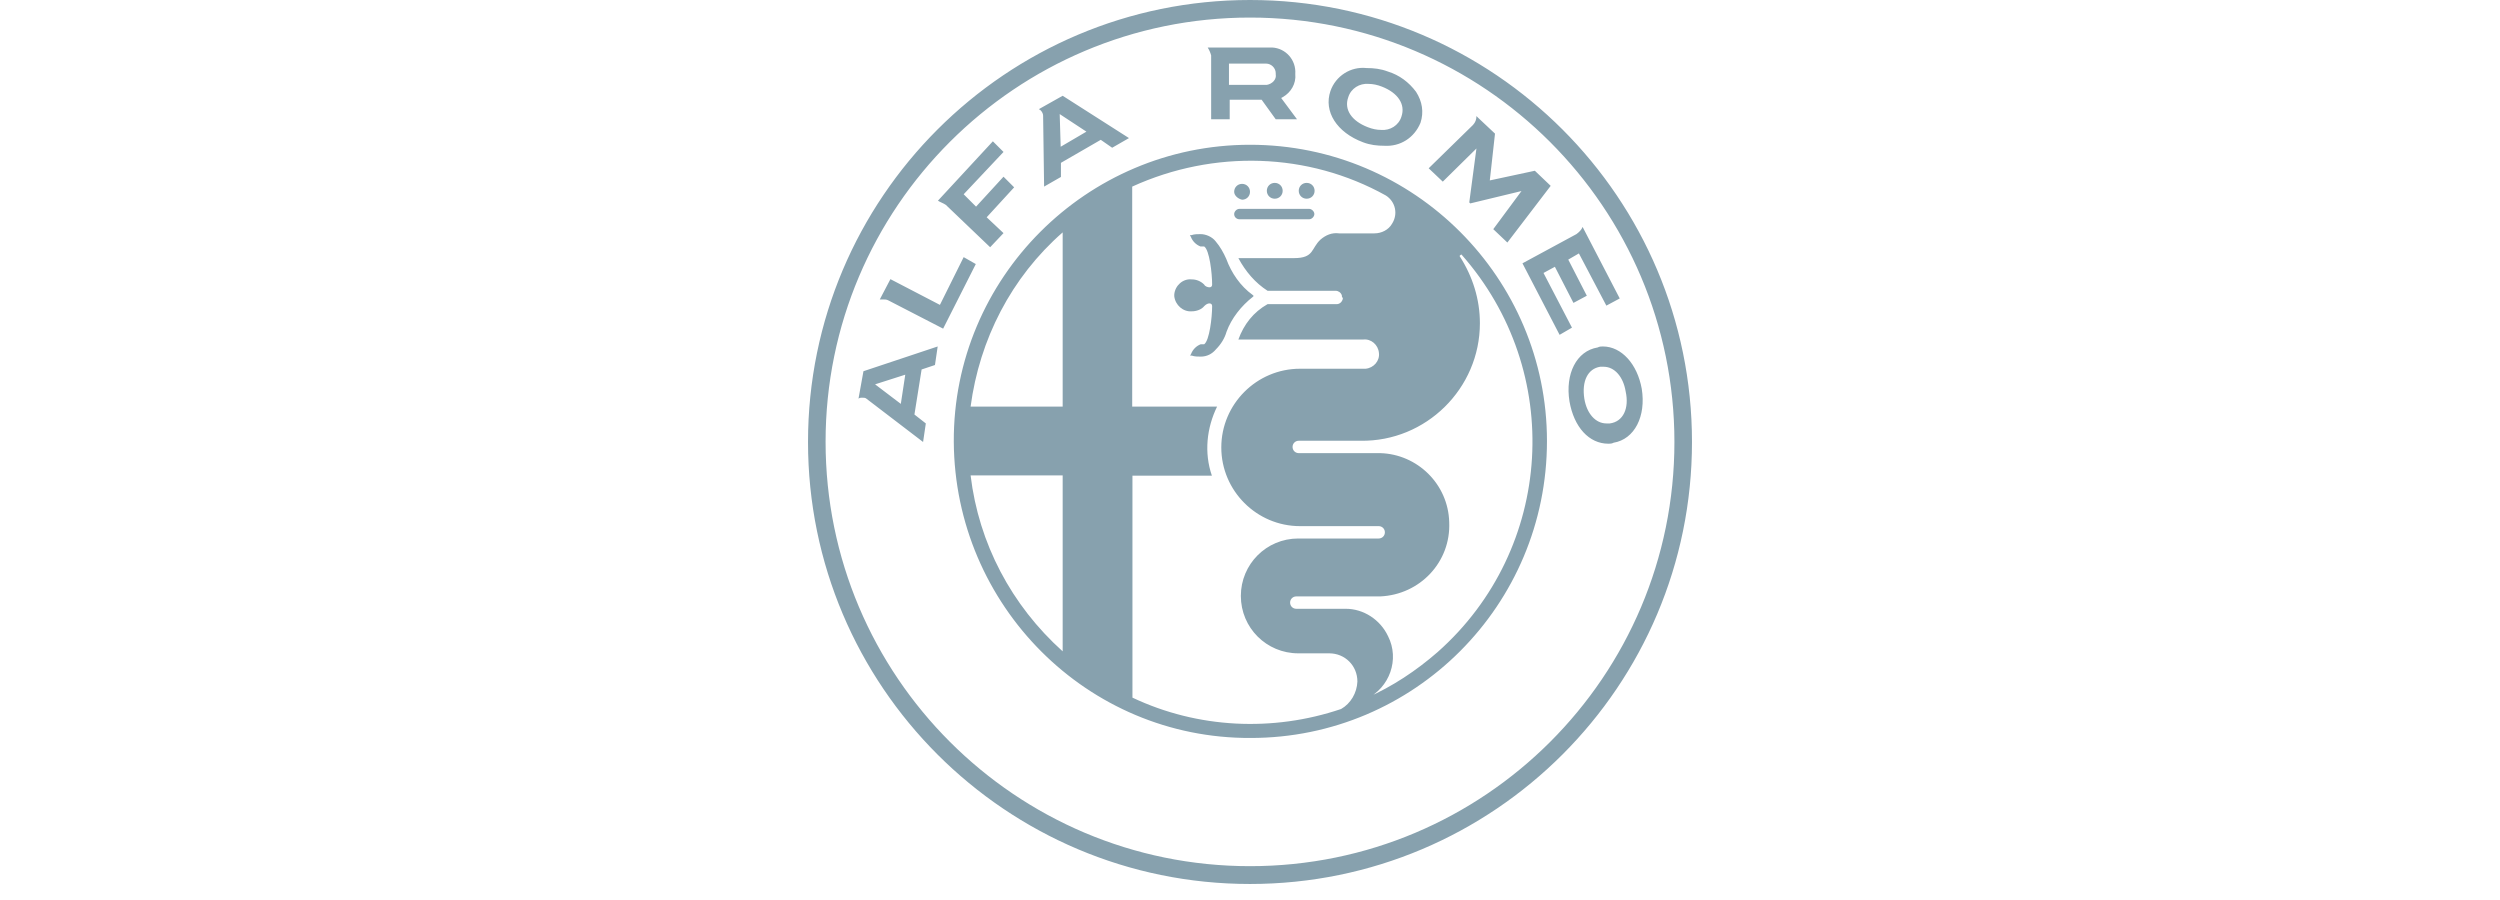 <svg xmlns="http://www.w3.org/2000/svg" width="150" height="54" viewBox="0 0 150 54" fill="none"><g clip-path="url(#clip0_216_925)"><path d="M56.751 12.294L59.409 14.834L60.211 13.987L59.201 13.037L60.849 11.24L60.211 10.602L58.563 12.399L57.82 11.656L60.211 9.117L59.572 8.478L56.276 12.042C56.44 12.146 56.603 12.191 56.751 12.294ZM62.587 6.949L62.646 11.196L63.656 10.617V9.77L66.046 8.389L66.73 8.865L67.739 8.285L63.76 5.746L62.334 6.548C62.483 6.622 62.587 6.786 62.587 6.949ZM65.185 7.899L63.641 8.805L63.582 6.845L65.185 7.899ZM72.669 7.157H73.782V5.984H75.698L76.544 7.157H77.821L76.871 5.88L76.975 5.821C77.45 5.553 77.777 5.019 77.717 4.44C77.777 3.593 77.138 2.895 76.336 2.851H72.461C72.565 3.014 72.624 3.163 72.669 3.326V7.157ZM75.965 3.816C76.277 3.816 76.544 4.083 76.544 4.395V4.455C76.604 4.766 76.336 5.034 76.01 5.093H73.738V3.816H75.965ZM98.505 23.327C98.238 21.842 97.288 20.788 96.174 20.788C96.07 20.788 95.966 20.788 95.862 20.847C94.585 21.055 93.902 22.436 94.169 24.084C94.437 25.628 95.343 26.623 96.501 26.623C96.605 26.623 96.709 26.623 96.812 26.564C98.075 26.356 98.772 24.975 98.505 23.327ZM96.59 25.406H96.382C95.743 25.406 95.209 24.827 95.06 23.921C94.897 22.867 95.268 22.124 96.011 22.005H96.219C96.857 22.005 97.392 22.584 97.54 23.49C97.763 24.5 97.392 25.302 96.59 25.406ZM88.586 8.909L88.156 12.146L88.215 12.205L91.289 11.463L89.596 13.75L90.442 14.552L93.041 11.151L92.091 10.245L89.388 10.825L89.7 8.018L88.69 7.068L88.586 6.964C88.586 7.172 88.527 7.335 88.379 7.498L85.721 10.097L86.567 10.899L88.586 8.909ZM81.786 8.538C82.216 8.701 82.632 8.746 83.063 8.746C84.013 8.805 84.859 8.271 85.231 7.365C85.439 6.726 85.335 6.088 84.963 5.509C84.533 4.93 83.954 4.499 83.271 4.291C82.84 4.128 82.424 4.083 81.994 4.083C81.043 3.979 80.138 4.558 79.826 5.464C79.41 6.682 80.197 7.944 81.786 8.538ZM80.895 5.835C81.058 5.301 81.578 4.989 82.112 5.034C82.38 5.034 82.647 5.093 82.914 5.197C83.865 5.568 84.34 6.251 84.087 6.994C83.924 7.528 83.404 7.84 82.87 7.795C82.603 7.795 82.335 7.736 82.068 7.632C81.103 7.261 80.628 6.578 80.895 5.835ZM75 0C60.359 0 48.481 11.879 48.481 26.519C48.481 41.16 60.359 53.039 75 53.039C89.641 53.039 101.519 41.16 101.519 26.519C101.519 11.879 89.641 0 75 0ZM75 51.97C60.939 51.97 49.535 40.566 49.535 26.505C49.535 12.443 60.953 1.054 75 1.054C89.047 1.054 100.465 12.458 100.465 26.519C100.465 40.581 89.062 51.97 75 51.97ZM51.51 23.921C51.569 23.861 51.673 23.861 51.718 23.861C51.822 23.861 51.926 23.861 51.985 23.921L55.385 26.519L55.549 25.406L54.866 24.871L55.296 22.169L56.098 21.901L56.261 20.788L51.807 22.273L51.51 23.921ZM54.316 22.481L54.049 24.233L52.505 23.06L54.316 22.481ZM75.163 17.818L75.223 17.759L75.163 17.699C74.421 17.165 73.886 16.378 73.575 15.531C73.411 15.16 73.203 14.789 72.936 14.477C72.728 14.21 72.357 14.047 72.03 14.047C71.867 14.047 71.659 14.047 71.496 14.106H71.392L71.451 14.21C71.555 14.477 71.763 14.685 72.03 14.789H72.253C72.565 14.997 72.728 16.378 72.728 17.076C72.728 17.18 72.669 17.239 72.565 17.239C72.461 17.239 72.298 17.18 72.253 17.076C72.045 16.868 71.778 16.764 71.511 16.764C70.976 16.704 70.501 17.135 70.456 17.67V17.774C70.516 18.308 70.991 18.724 71.511 18.679C71.778 18.679 72.09 18.575 72.253 18.368C72.357 18.264 72.461 18.204 72.565 18.204C72.669 18.204 72.728 18.264 72.728 18.368C72.728 19.051 72.565 20.431 72.253 20.654H72.045C71.778 20.758 71.57 20.966 71.466 21.233L71.407 21.337H71.511C71.674 21.397 71.882 21.397 72.045 21.397C72.416 21.397 72.728 21.233 72.951 20.966C73.263 20.654 73.486 20.283 73.59 19.912C73.886 19.095 74.48 18.353 75.163 17.818ZM74.525 11.983C74.792 11.983 75 11.775 75 11.508C75 11.24 74.792 11.032 74.525 11.032C74.258 11.032 74.05 11.24 74.05 11.508C74.05 11.715 74.258 11.923 74.525 11.983ZM74.362 13.156H78.549C78.712 13.156 78.861 12.992 78.861 12.844C78.861 12.681 78.697 12.532 78.549 12.532H74.362C74.198 12.532 74.05 12.695 74.05 12.844C74.05 13.037 74.213 13.156 74.362 13.156ZM75 8.686C65.185 8.686 57.182 16.69 57.227 26.505C57.286 36.319 65.23 44.323 75.045 44.278C84.859 44.278 92.818 36.319 92.818 26.46C92.818 16.704 84.874 8.686 75 8.686ZM63.76 39.081C60.686 36.319 58.726 32.607 58.236 28.524H63.76V39.081ZM63.76 24.396H58.236C58.771 20.372 60.671 16.645 63.76 13.943V24.396ZM80.464 42.541C76.381 43.922 71.867 43.714 67.947 41.858V28.539H72.713C72.238 27.158 72.402 25.673 73.025 24.396H67.932V11.196C72.817 8.968 78.49 9.132 83.152 11.73C83.731 12.101 83.894 12.844 83.523 13.423C83.315 13.794 82.885 14.002 82.469 14.002H80.346C79.915 13.943 79.544 14.106 79.232 14.373C78.653 14.908 78.861 15.487 77.643 15.487H74.302C74.733 16.289 75.312 16.972 76.054 17.447H80.138C80.301 17.447 80.45 17.551 80.509 17.714C80.509 17.774 80.509 17.818 80.568 17.878V17.937C80.509 18.145 80.36 18.249 80.197 18.249H76.054C75.208 18.724 74.629 19.466 74.302 20.372H81.786C82.261 20.313 82.692 20.684 82.736 21.174C82.796 21.649 82.424 22.08 81.934 22.124H77.999C75.401 22.124 73.278 24.247 73.278 26.846C73.278 29.445 75.401 31.568 77.999 31.568H82.721C82.929 31.568 83.093 31.731 83.093 31.939C83.093 32.147 82.929 32.31 82.721 32.31H77.895C75.98 32.31 74.451 33.855 74.451 35.755C74.451 37.671 75.995 39.2 77.895 39.2H79.752C80.702 39.2 81.444 39.942 81.444 40.893C81.415 41.576 81.043 42.214 80.464 42.541ZM87.681 15.264C93.887 22.273 93.249 32.934 86.255 39.126C84.978 40.239 83.553 41.19 81.964 41.888L81.905 41.947H81.964C83.389 41.264 83.983 39.556 83.285 38.175C82.81 37.166 81.801 36.527 80.746 36.527H77.777C77.569 36.527 77.406 36.364 77.406 36.156C77.406 35.948 77.569 35.785 77.777 35.785H82.81C85.201 35.681 87.057 33.721 86.953 31.33C86.894 29.044 85.038 27.247 82.81 27.188H77.925C77.717 27.188 77.554 27.024 77.554 26.816C77.554 26.608 77.717 26.445 77.925 26.445H81.637C85.557 26.505 88.794 23.312 88.794 19.392C88.794 17.967 88.364 16.586 87.577 15.368C87.577 15.324 87.621 15.324 87.681 15.264C87.621 15.264 87.621 15.264 87.681 15.264C87.681 15.324 87.621 15.264 87.681 15.264ZM76.485 11.923C76.752 11.923 76.96 11.715 76.96 11.448C76.96 11.181 76.752 10.973 76.485 10.973C76.218 10.973 76.01 11.181 76.01 11.448C76.01 11.715 76.218 11.923 76.485 11.923ZM92.61 16.378L93.293 16.007L94.407 18.174L95.209 17.744L94.095 15.576L94.734 15.205L96.382 18.338L97.184 17.907L94.956 13.616C94.897 13.779 94.749 13.928 94.585 14.047L91.348 15.799L93.576 20.09L94.318 19.659L92.61 16.378ZM57.82 15.428L56.395 18.293L53.425 16.749L52.787 17.967H52.995C53.099 17.967 53.203 17.967 53.306 18.026L56.588 19.719L58.548 15.843L57.82 15.428ZM78.4 11.923C78.668 11.923 78.876 11.715 78.876 11.448C78.876 11.181 78.668 10.973 78.4 10.973C78.133 10.973 77.925 11.181 77.925 11.448C77.925 11.715 78.133 11.923 78.4 11.923Z" fill="#87A1AE"></path></g><defs><clipPath id="clip0_216_925"><rect width="150" height="53.039" fill="white"></rect></clipPath></defs></svg>